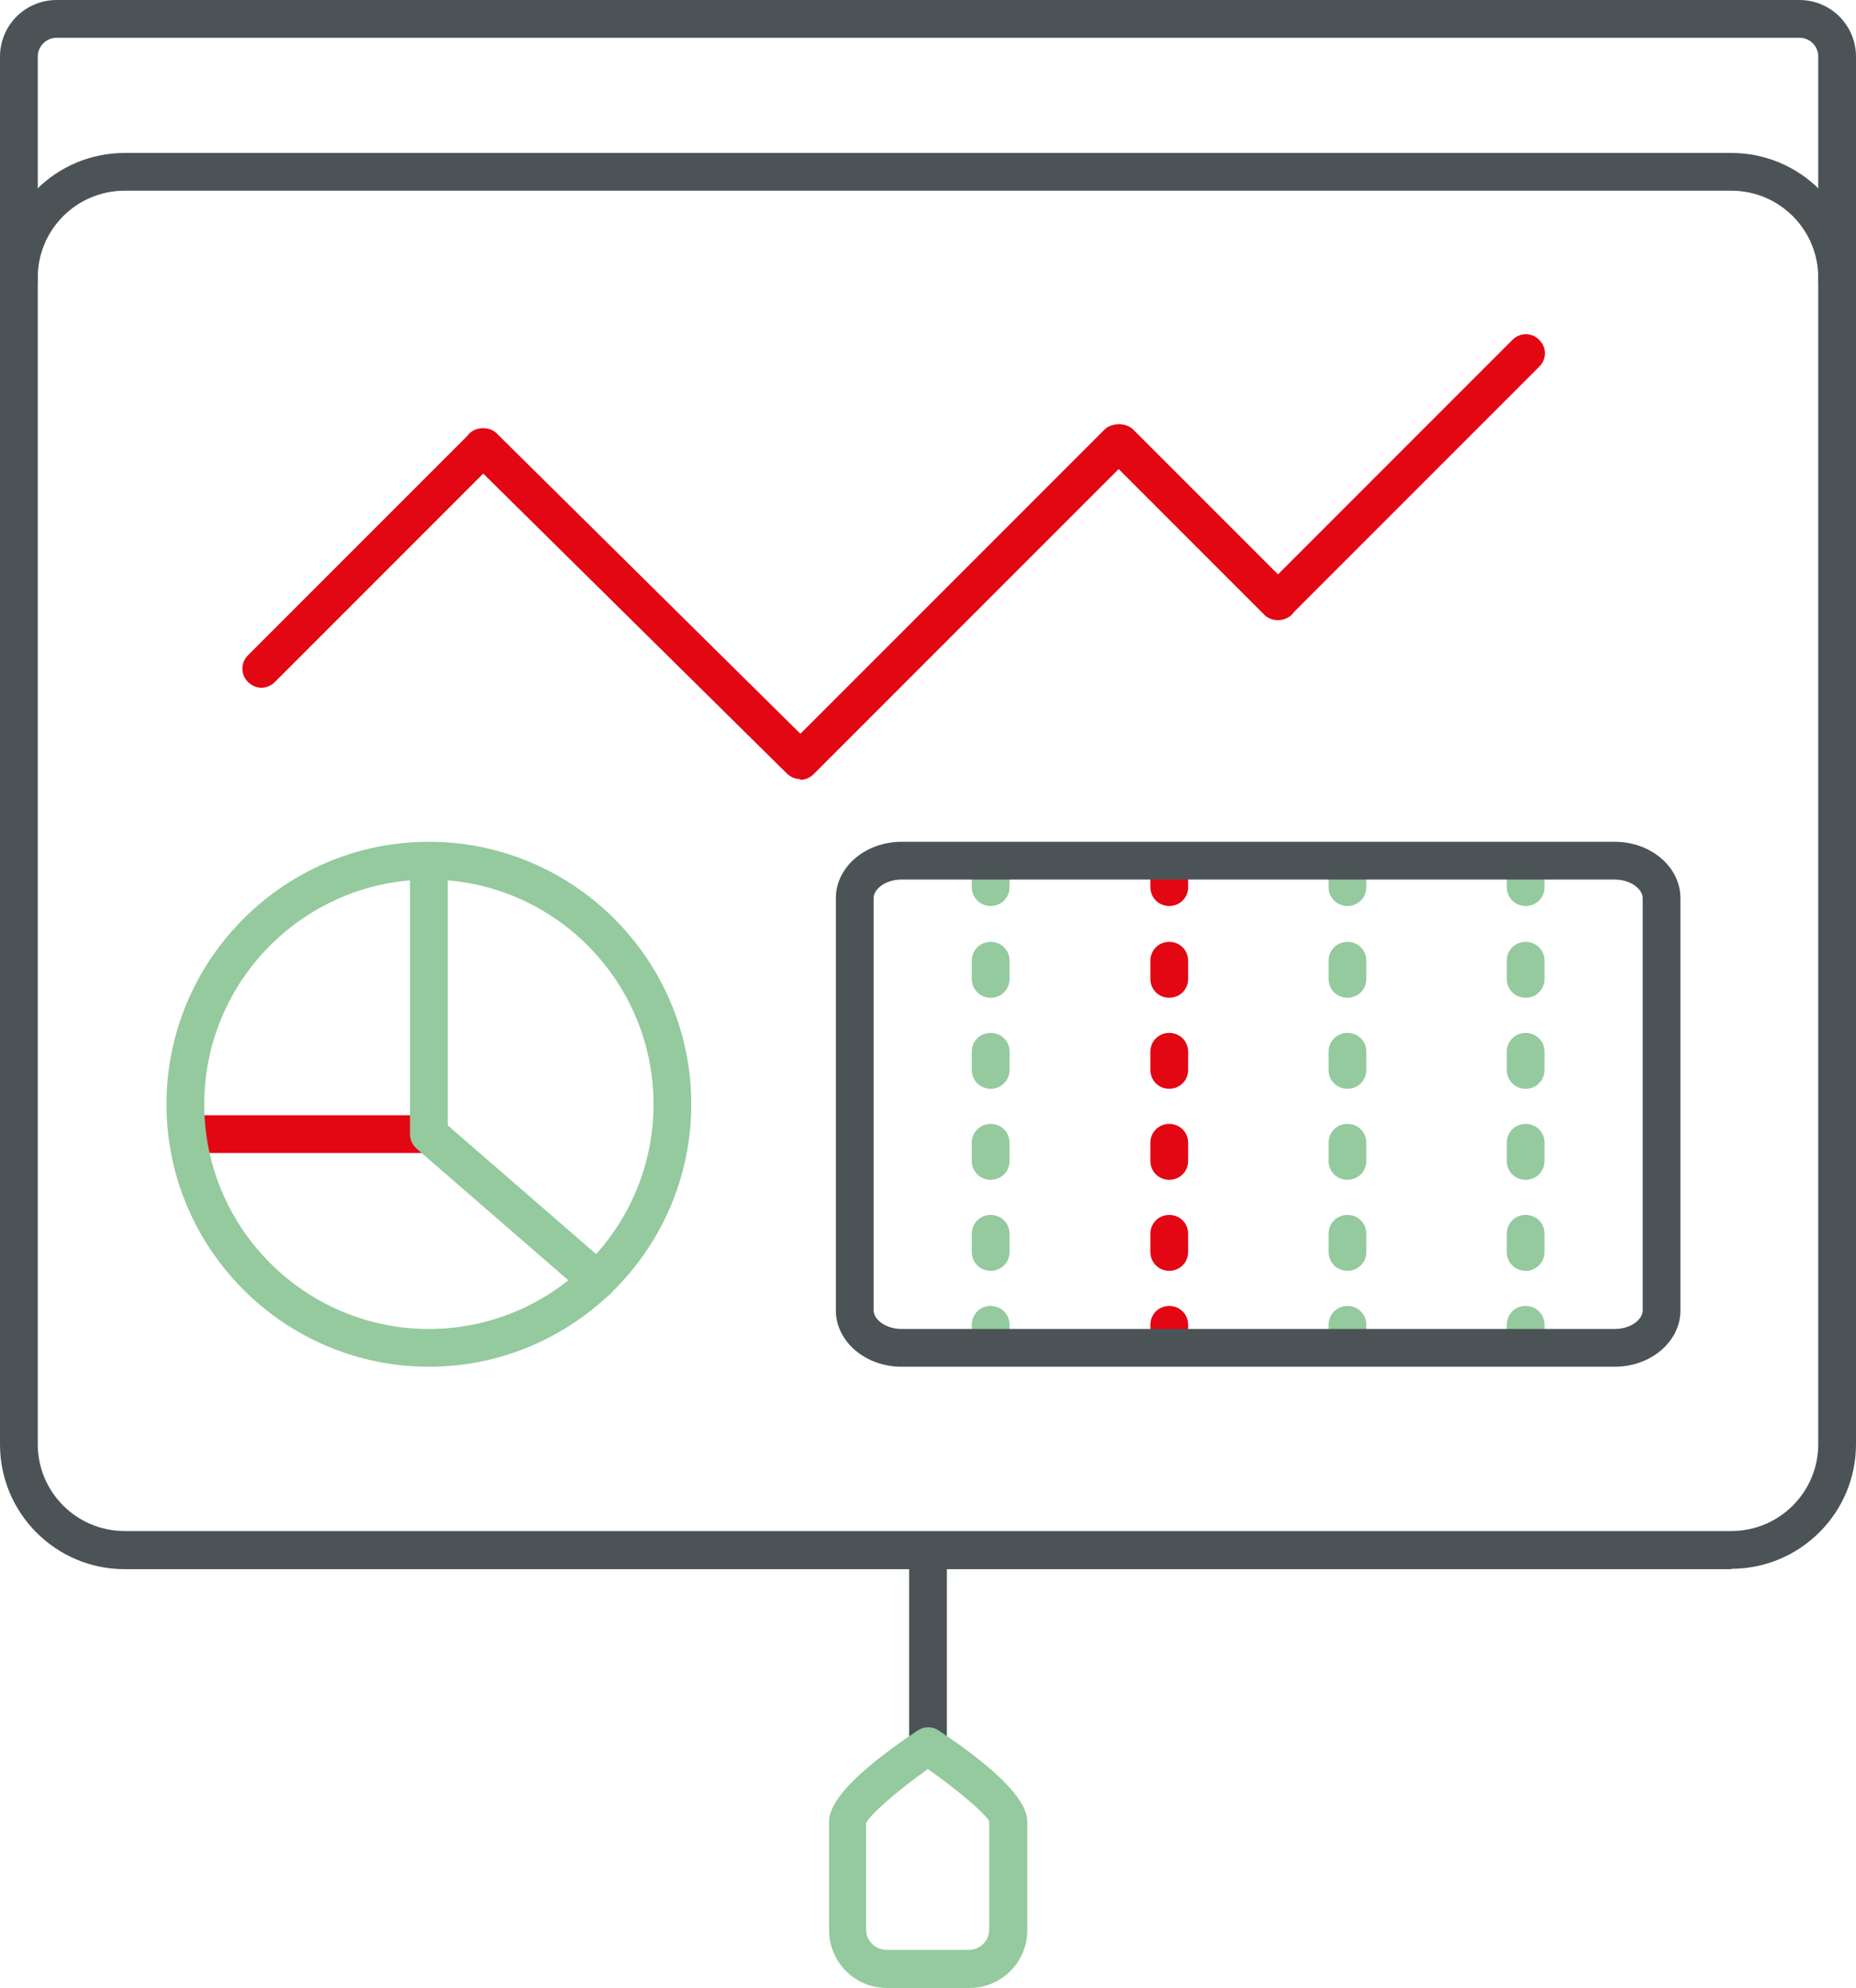 <svg xmlns="http://www.w3.org/2000/svg" id="Calque_2" data-name="Calque 2" viewBox="0 0 49.16 52.64"><defs><style>      .cls-1 {        fill: #94ca9e;      }      .cls-1, .cls-2, .cls-3 {        stroke-width: 0px;      }      .cls-2 {        fill: #e30613;      }      .cls-3 {        fill: #4c5356;      }    </style></defs><g id="Calque_1-2" data-name="Calque 1"><g><path class="cls-2" d="m11.29,30.53h-5.88c-.28,0-.5-.22-.5-.5s.22-.5.5-.5h5.88c.28,0,.5.22.5.5s-.22.5-.5.5Z"></path><path class="cls-3" d="m24.58,46.73c-.28,0-.5-.22-.5-.5v-5.18c0-.28.22-.5.5-.5s.5.22.5.5v5.18c0,.28-.22.5-.5.5Z"></path><g><path class="cls-3" d="m45.86,41.55H3.3c-1.82,0-3.3-1.48-3.3-3.3V7.35c0-1.82,1.48-3.3,3.3-3.3h42.56c1.82,0,3.3,1.48,3.3,3.3v30.89c0,1.82-1.48,3.3-3.3,3.3ZM3.3,5.05c-1.27,0-2.3,1.03-2.3,2.3v30.89c0,1.27,1.03,2.3,2.3,2.3h42.56c1.27,0,2.3-1.03,2.3-2.3V7.35c0-1.27-1.03-2.3-2.3-2.3H3.3Z"></path><path class="cls-3" d="m48.66,7.96c-.28,0-.5-.22-.5-.5V1.5c0-.28-.22-.5-.5-.5H1.5c-.28,0-.5.23-.5.5v5.96c0,.28-.22.5-.5.5s-.5-.22-.5-.5V1.5C0,.67.67,0,1.5,0h46.16c.83,0,1.5.67,1.5,1.5v5.96c0,.28-.22.5-.5.5Z"></path><path class="cls-2" d="m21.2,20.63c-.13,0-.25-.05-.35-.14l-8.05-7.95-5.52,5.52c-.2.2-.51.2-.71,0s-.2-.51,0-.71l5.81-5.81c.18-.26.61-.27.81-.03l8.01,7.92,8.05-8.05c.06-.06.13-.1.21-.12.18-.06.42-.02.55.11l3.84,3.84,6.21-6.21c.2-.2.51-.2.71,0s.2.51,0,.71l-6.5,6.5c-.18.27-.62.28-.82.03l-3.82-3.82-8.08,8.08c-.1.1-.23.15-.35.15Z"></path><g><path class="cls-1" d="m11.36,36.19c-3.83,0-6.95-3.12-6.95-6.95s3.12-6.95,6.95-6.95,6.95,3.12,6.95,6.95-3.12,6.95-6.95,6.95Zm0-12.9c-3.28,0-5.95,2.67-5.95,5.95s2.67,5.95,5.95,5.95,5.95-2.67,5.95-5.95-2.67-5.95-5.95-5.95Z"></path><path class="cls-1" d="m15.82,34.4c-.12,0-.23-.04-.33-.12l-4.46-3.87c-.11-.1-.17-.23-.17-.38v-7.23c0-.28.22-.5.5-.5s.5.22.5.5v7l4.29,3.72c.21.18.23.5.05.71-.1.11-.24.17-.38.17Z"></path></g><g><g><path class="cls-1" d="m40.41,23.99c-.28,0-.5-.22-.5-.5v-.25c0-.28.22-.5.5-.5s.5.22.5.5v.25c0,.28-.22.5-.5.5Z"></path><path class="cls-1" d="m40.41,33.65c-.28,0-.5-.22-.5-.5v-.48c0-.28.22-.5.5-.5s.5.22.5.5v.48c0,.28-.22.5-.5.5Zm0-2.41c-.28,0-.5-.22-.5-.5v-.48c0-.28.22-.5.5-.5s.5.22.5.5v.48c0,.28-.22.5-.5.5Zm0-2.41c-.28,0-.5-.22-.5-.5v-.48c0-.28.22-.5.5-.5s.5.22.5.5v.48c0,.28-.22.5-.5.5Zm0-2.41c-.28,0-.5-.22-.5-.5v-.48c0-.28.22-.5.5-.5s.5.22.5.5v.48c0,.28-.22.5-.5.5Z"></path><path class="cls-1" d="m40.41,35.83c-.28,0-.5-.22-.5-.5v-.25c0-.28.22-.5.5-.5s.5.22.5.5v.25c0,.28-.22.5-.5.5Z"></path></g><g><path class="cls-1" d="m35.69,23.99c-.28,0-.5-.22-.5-.5v-.25c0-.28.22-.5.5-.5s.5.22.5.5v.25c0,.28-.22.5-.5.5Z"></path><path class="cls-1" d="m35.69,33.65c-.28,0-.5-.22-.5-.5v-.48c0-.28.22-.5.5-.5s.5.22.5.5v.48c0,.28-.22.5-.5.5Zm0-2.41c-.28,0-.5-.22-.5-.5v-.48c0-.28.22-.5.5-.5s.5.22.5.5v.48c0,.28-.22.5-.5.5Zm0-2.41c-.28,0-.5-.22-.5-.5v-.48c0-.28.22-.5.5-.5s.5.22.5.5v.48c0,.28-.22.5-.5.5Zm0-2.41c-.28,0-.5-.22-.5-.5v-.48c0-.28.22-.5.5-.5s.5.22.5.5v.48c0,.28-.22.5-.5.5Z"></path><path class="cls-1" d="m35.69,35.83c-.28,0-.5-.22-.5-.5v-.25c0-.28.22-.5.5-.5s.5.22.5.5v.25c0,.28-.22.5-.5.5Z"></path></g><g><path class="cls-2" d="m30.97,23.99c-.28,0-.5-.22-.5-.5v-.25c0-.28.22-.5.5-.5s.5.22.5.5v.25c0,.28-.22.5-.5.5Z"></path><path class="cls-2" d="m30.97,33.65c-.28,0-.5-.22-.5-.5v-.48c0-.28.22-.5.5-.5s.5.22.5.5v.48c0,.28-.22.5-.5.5Zm0-2.41c-.28,0-.5-.22-.5-.5v-.48c0-.28.22-.5.5-.5s.5.22.5.5v.48c0,.28-.22.5-.5.5Zm0-2.41c-.28,0-.5-.22-.5-.5v-.48c0-.28.22-.5.5-.5s.5.22.5.5v.48c0,.28-.22.5-.5.5Zm0-2.41c-.28,0-.5-.22-.5-.5v-.48c0-.28.22-.5.5-.5s.5.22.5.5v.48c0,.28-.22.5-.5.5Z"></path><path class="cls-2" d="m30.97,35.83c-.28,0-.5-.22-.5-.5v-.25c0-.28.22-.5.5-.5s.5.22.5.5v.25c0,.28-.22.5-.5.5Z"></path></g><g><path class="cls-1" d="m26.24,23.99c-.28,0-.5-.22-.5-.5v-.25c0-.28.22-.5.5-.5s.5.22.5.5v.25c0,.28-.22.5-.5.5Z"></path><path class="cls-1" d="m26.24,33.65c-.28,0-.5-.22-.5-.5v-.48c0-.28.22-.5.5-.5s.5.22.5.5v.48c0,.28-.22.5-.5.5Zm0-2.41c-.28,0-.5-.22-.5-.5v-.48c0-.28.22-.5.5-.5s.5.22.5.5v.48c0,.28-.22.5-.5.5Zm0-2.41c-.28,0-.5-.22-.5-.5v-.48c0-.28.22-.5.5-.5s.5.22.5.5v.48c0,.28-.22.5-.5.5Zm0-2.41c-.28,0-.5-.22-.5-.5v-.48c0-.28.22-.5.5-.5s.5.22.5.5v.48c0,.28-.22.5-.5.5Z"></path><path class="cls-1" d="m26.24,35.83c-.28,0-.5-.22-.5-.5v-.25c0-.28.22-.5.5-.5s.5.22.5.5v.25c0,.28-.22.5-.5.5Z"></path></g></g><path class="cls-3" d="m42.77,36.19h-18.89c-.96,0-1.74-.67-1.74-1.49v-10.92c0-.82.78-1.49,1.74-1.49h18.89c.96,0,1.74.67,1.74,1.49v10.92c0,.82-.78,1.49-1.74,1.49Zm-18.89-12.9c-.44,0-.74.26-.74.49v10.92c0,.23.31.49.74.49h18.89c.44,0,.74-.26.74-.49v-10.92c0-.23-.31-.49-.74-.49h-18.89Z"></path></g><path class="cls-1" d="m25.68,52.64h-2.19c-.85,0-1.53-.69-1.53-1.53v-2.88c0-.56.79-1.37,2.35-2.41.17-.11.39-.11.55,0,1.56,1.04,2.35,1.85,2.35,2.41v2.88c0,.85-.69,1.53-1.53,1.53Zm-1.1-5.8c-.82.58-1.55,1.22-1.64,1.44v2.82c0,.29.25.53.54.53h2.19c.29,0,.53-.24.53-.53v-2.88c-.08-.17-.81-.81-1.63-1.38Z"></path></g></g></svg>